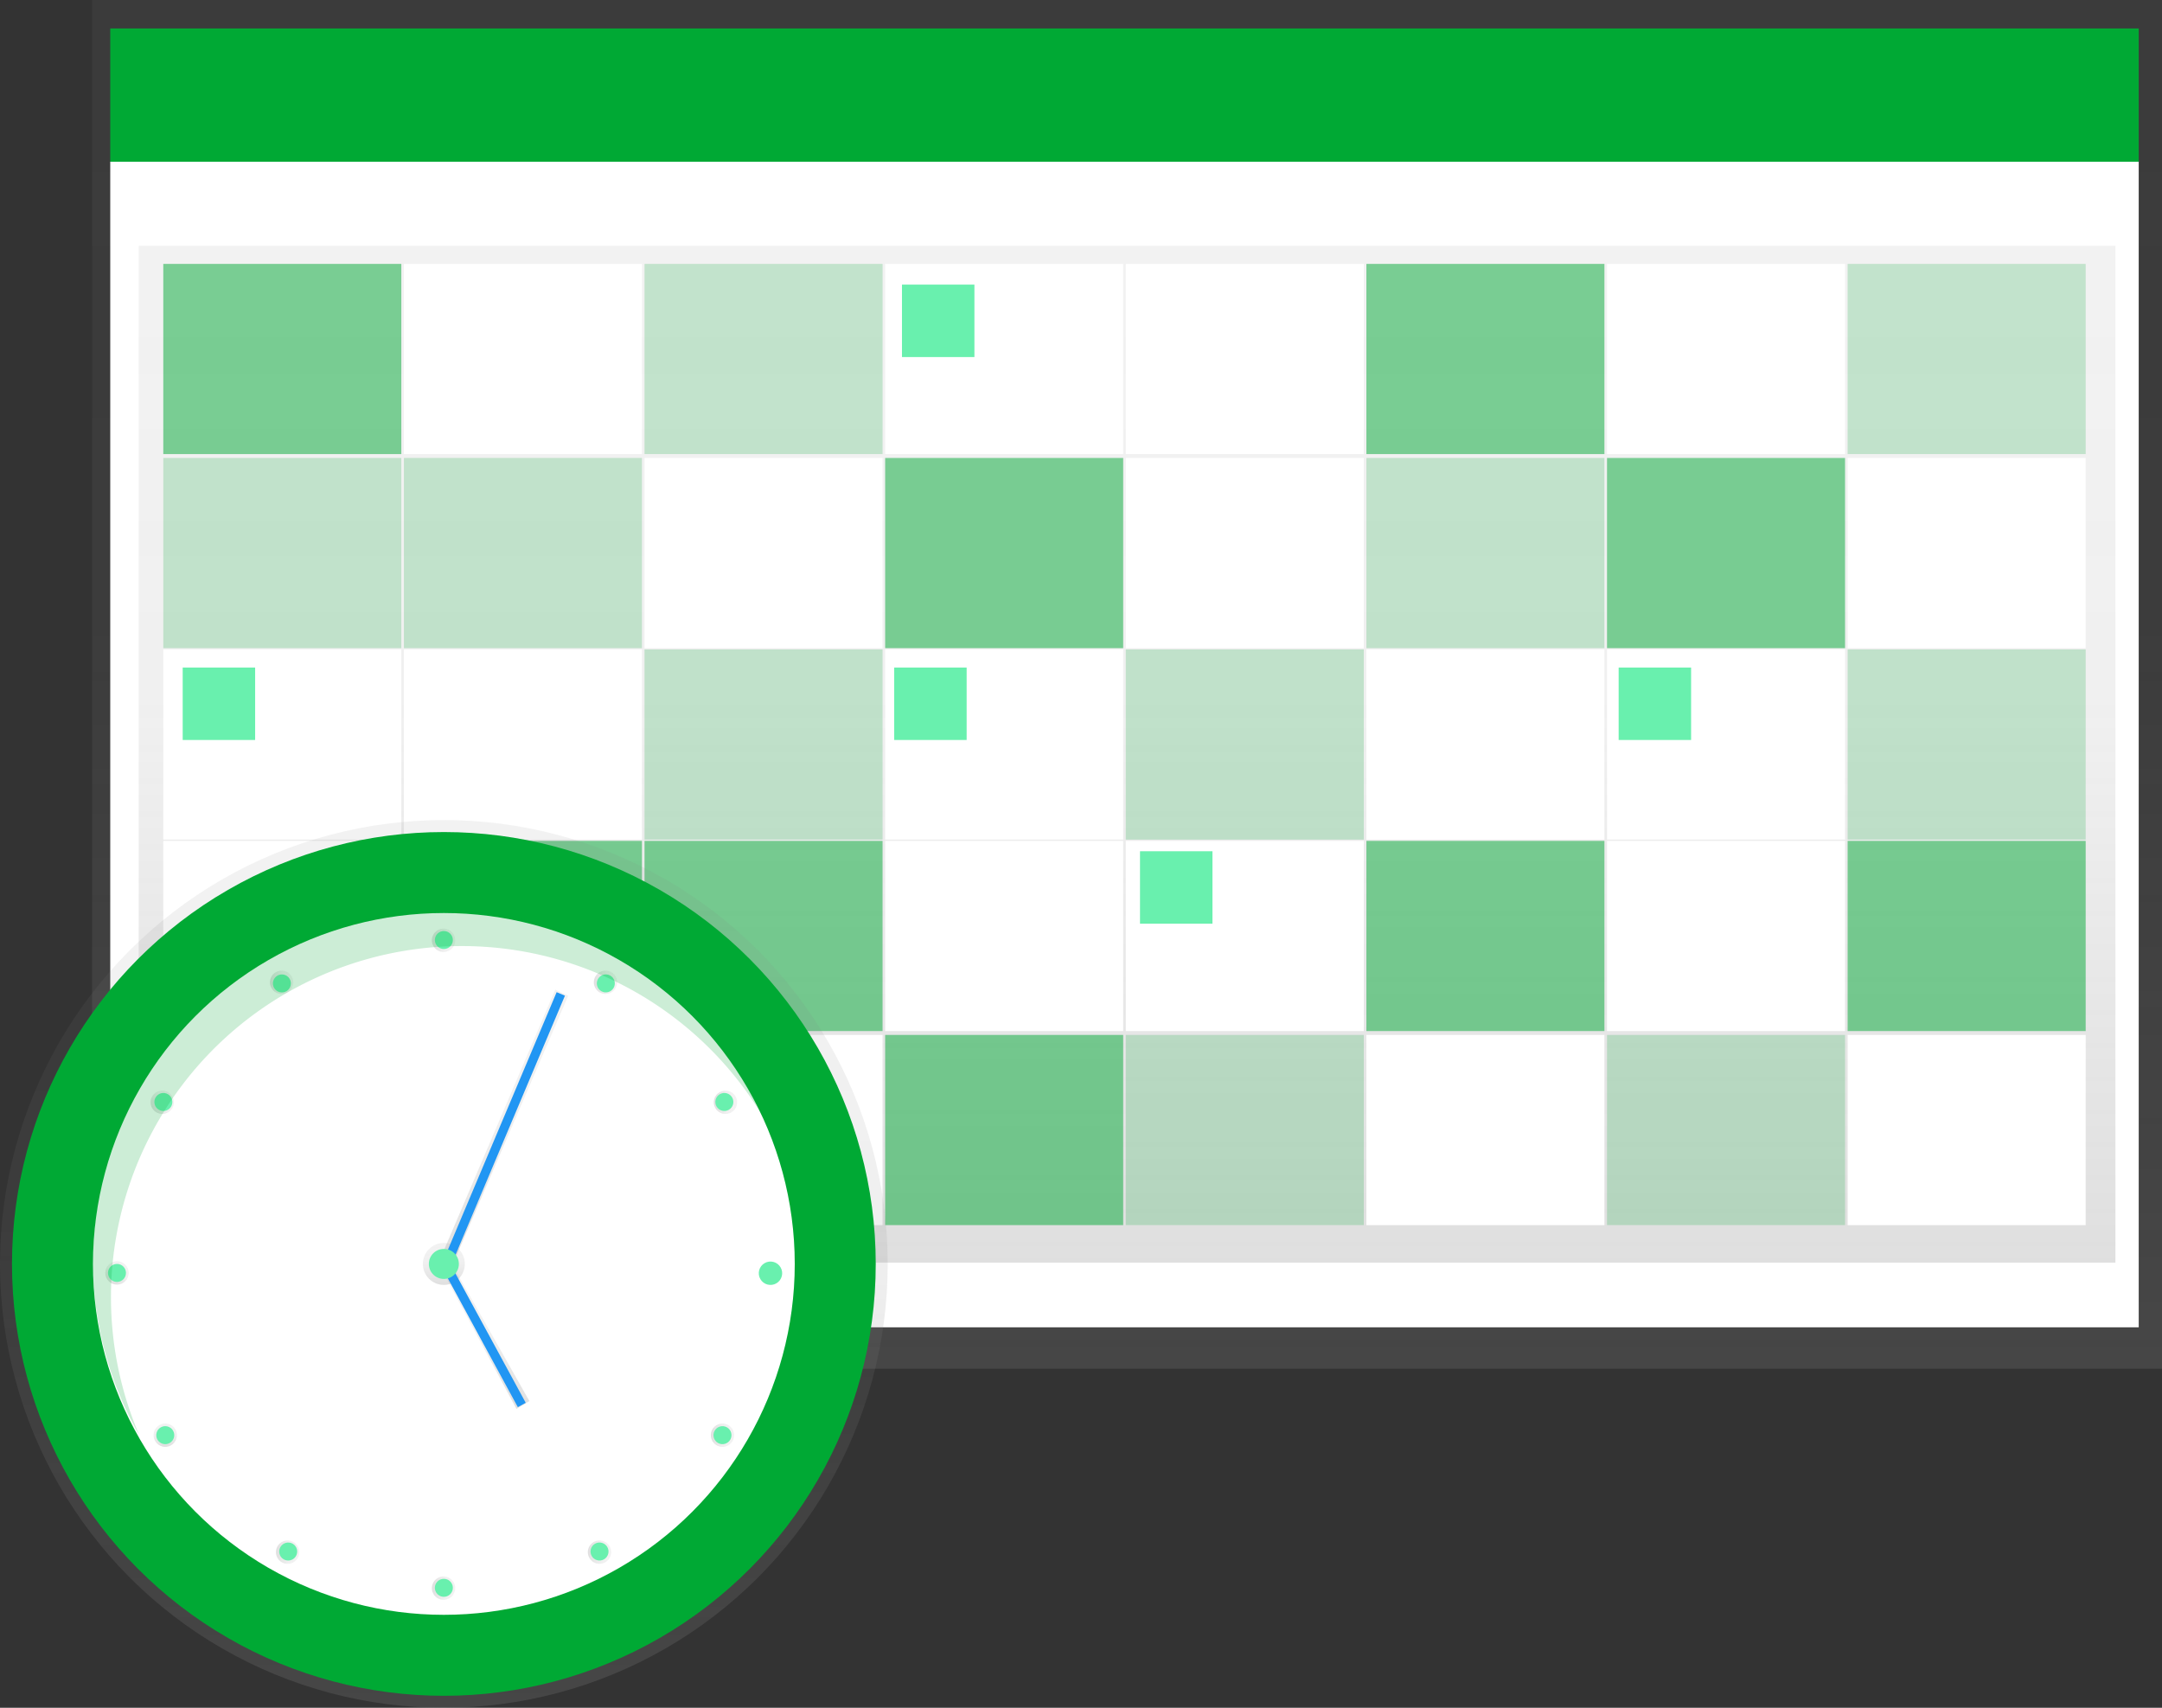 <?xml version="1.0" encoding="UTF-8"?> <svg xmlns="http://www.w3.org/2000/svg" xmlns:xlink="http://www.w3.org/1999/xlink" id="3cd38589-f6b5-4ced-9f2c-9a4b79f01fae" data-name="Layer 1" width="835.61" height="660.05" viewBox="0 0 835.61 660.05"><rect x="0" y="0" width="835.61" height="660.05" fill="#333333" stroke="none"/> <defs> <linearGradient id="459c4fc8-d836-433f-a197-0a2a91cd58e2" x1="435.61" y1="529" x2="435.61" gradientUnits="userSpaceOnUse"> <stop offset="0" stop-color="gray" stop-opacity="0.25"></stop> <stop offset="0.54" stop-color="gray" stop-opacity="0.12"></stop> <stop offset="1" stop-color="gray" stop-opacity="0.1"></stop> </linearGradient> <linearGradient id="342ea0e6-6062-49b7-bc20-c734cb7a73a4" x1="435.61" y1="488" x2="435.61" y2="95" xlink:href="#459c4fc8-d836-433f-a197-0a2a91cd58e2"></linearGradient> <linearGradient id="763d00b7-5a07-4818-8ebb-d18341e18e84" x1="171.55" y1="660.05" x2="171.55" y2="316.95" xlink:href="#459c4fc8-d836-433f-a197-0a2a91cd58e2"></linearGradient> <linearGradient id="92069d5c-e5f8-43fe-b38d-e54af900eab7" x1="171.55" y1="496.61" x2="171.55" y2="480.38" xlink:href="#459c4fc8-d836-433f-a197-0a2a91cd58e2"></linearGradient> <linearGradient id="cc2cb1f8-9965-47fb-9589-218376181648" x1="194.61" y1="489.5" x2="194.61" y2="382.5" xlink:href="#459c4fc8-d836-433f-a197-0a2a91cd58e2"></linearGradient> <linearGradient id="21b9629b-50a9-4ebb-aca6-e4e0185f53fc" x1="187.61" y1="544.5" x2="187.61" y2="488.5" xlink:href="#459c4fc8-d836-433f-a197-0a2a91cd58e2"></linearGradient> <linearGradient id="fcd1d80a-fd87-48d8-ac9f-c26a469979c7" x1="509.54" y1="778.88" x2="509.54" y2="769.85" gradientTransform="translate(1170.3 491.9) rotate(120)" xlink:href="#459c4fc8-d836-433f-a197-0a2a91cd58e2"></linearGradient> <linearGradient id="103b5314-699c-4416-ba96-f0315aa2be6d" x1="246.07" y1="679.17" x2="246.07" y2="670.14" gradientTransform="translate(370.3 -32.65) rotate(30)" xlink:href="#459c4fc8-d836-433f-a197-0a2a91cd58e2"></linearGradient> <linearGradient id="f7eccc56-af47-4388-bae2-3610c4149eb5" x1="364.44" y1="766.03" x2="364.44" y2="756.99" gradientTransform="translate(110.34 -349.73) rotate(30)" xlink:href="#459c4fc8-d836-433f-a197-0a2a91cd58e2"></linearGradient> <linearGradient id="bcd8726a-d7c5-49b1-9a44-0b3978539435" x1="643.63" y1="719.48" x2="643.63" y2="710.44" gradientTransform="translate(1232.03 299.71) rotate(120)" xlink:href="#459c4fc8-d836-433f-a197-0a2a91cd58e2"></linearGradient> <linearGradient id="391a46f9-b208-48d2-be26-d2096ab99e61" x1="627.41" y1="656.89" x2="627.41" y2="647.85" gradientTransform="translate(1232.3 266.24) rotate(120)" xlink:href="#459c4fc8-d836-433f-a197-0a2a91cd58e2"></linearGradient> <linearGradient id="83f8f054-eb9c-442d-b51f-167d68b16295" x1="643.63" y1="594.29" x2="643.63" y2="585.26" gradientTransform="translate(1248.8 237.12) rotate(120)" xlink:href="#459c4fc8-d836-433f-a197-0a2a91cd58e2"></linearGradient> <linearGradient id="ae1ae34d-eb1b-4711-a510-1c391231e596" x1="690" y1="547.93" x2="690" y2="538.89" gradientTransform="translate(1278.2 220.15) rotate(120)" xlink:href="#459c4fc8-d836-433f-a197-0a2a91cd58e2"></linearGradient> <linearGradient id="9891a10d-f6cd-4be8-8439-1a188b457eca" x1="818.66" y1="549.09" x2="818.66" y2="540.05" gradientTransform="translate(1342.37 237.96) rotate(120)" xlink:href="#459c4fc8-d836-433f-a197-0a2a91cd58e2"></linearGradient> <linearGradient id="fc0ab291-1c38-49b0-9137-a4534010b0cb" x1="863.87" y1="596.61" x2="863.87" y2="587.58" gradientTransform="translate(1358.61 267.78) rotate(120)" xlink:href="#459c4fc8-d836-433f-a197-0a2a91cd58e2"></linearGradient> <linearGradient id="28dee737-f47b-4c6f-813e-2c0be0b581eb" x1="877.78" y1="656.89" x2="877.78" y2="647.85" gradientTransform="translate(1357.49 299.78) rotate(120)" xlink:href="#459c4fc8-d836-433f-a197-0a2a91cd58e2"></linearGradient> <linearGradient id="228de15d-ea7a-43bb-9b48-ae33db5c4fe2" x1="863.87" y1="717.16" x2="863.87" y2="708.13" gradientTransform="translate(1342.46 328.06) rotate(120)" xlink:href="#459c4fc8-d836-433f-a197-0a2a91cd58e2"></linearGradient> </defs> <title>calendar</title> <rect x="35.61" width="800" height="529" fill="url(#459c4fc8-d836-433f-a197-0a2a91cd58e2)"></rect> <rect x="42.61" y="62.5" width="784" height="450.5" fill="#fff"></rect> <rect x="42.61" y="11" width="784" height="51.5" fill="#00a934"></rect> <rect x="53.61" y="95" width="764" height="393" fill="url(#342ea0e6-6062-49b7-bc20-c734cb7a73a4)"></rect> <rect x="63.11" y="102" width="92" height="73.5" fill="#00a934" opacity="0.5"></rect> <rect x="156.11" y="102" width="92" height="73.5" fill="#fff"></rect> <rect x="249.11" y="102" width="92" height="73.5" fill="#00a934" opacity="0.2"></rect> <rect x="342.11" y="102" width="92" height="73.5" fill="#fff"></rect> <rect x="435.11" y="102" width="92" height="73.5" fill="#fff"></rect> <rect x="528.11" y="102" width="92" height="73.5" fill="#00a934" opacity="0.5"></rect> <rect x="621.11" y="102" width="92" height="73.5" fill="#fff"></rect> <rect x="714.11" y="102" width="92" height="73.5" fill="#00a934" opacity="0.2"></rect> <rect x="63.11" y="177" width="92" height="73.5" fill="#00a934" opacity="0.2"></rect> <rect x="156.11" y="177" width="92" height="73.5" fill="#00a934" opacity="0.2"></rect> <rect x="249.11" y="177" width="92" height="73.5" fill="#fff"></rect> <rect x="342.11" y="177" width="92" height="73.5" fill="#00a934" opacity="0.5"></rect> <rect x="435.11" y="177" width="92" height="73.5" fill="#fff"></rect> <rect x="528.11" y="177" width="92" height="73.5" fill="#00a934" opacity="0.2"></rect> <rect x="621.11" y="177" width="92" height="73.5" fill="#00a934" opacity="0.5"></rect> <rect x="714.11" y="177" width="92" height="73.5" fill="#fff"></rect> <rect x="63.11" y="251" width="92" height="73.5" fill="#fff"></rect> <rect x="156.11" y="251" width="92" height="73.5" fill="#fff"></rect> <rect x="249.11" y="251" width="92" height="73.5" fill="#00a934" opacity="0.2"></rect> <rect x="342.11" y="251" width="92" height="73.5" fill="#fff"></rect> <rect x="435.11" y="251" width="92" height="73.5" fill="#00a934" opacity="0.2"></rect> <rect x="528.11" y="251" width="92" height="73.5" fill="#fff"></rect> <rect x="621.11" y="251" width="92" height="73.5" fill="#fff"></rect> <rect x="714.11" y="251" width="92" height="73.5" fill="#00a934" opacity="0.2"></rect> <rect x="63.11" y="325" width="92" height="73.5" fill="#fff"></rect> <rect x="156.11" y="325" width="92" height="73.5" fill="#00a934" opacity="0.5"></rect> <rect x="249.11" y="325" width="92" height="73.5" fill="#00a934" opacity="0.5"></rect> <rect x="342.11" y="325" width="92" height="73.5" fill="#fff"></rect> <rect x="435.11" y="325" width="92" height="73.5" fill="#fff"></rect> <rect x="528.11" y="325" width="92" height="73.5" fill="#00a934" opacity="0.5"></rect> <rect x="621.11" y="325" width="92" height="73.5" fill="#fff"></rect> <rect x="714.11" y="325" width="92" height="73.5" fill="#00a934" opacity="0.5"></rect> <rect x="63.11" y="400" width="92" height="73.5" fill="#00a934" opacity="0.5"></rect> <rect x="156.11" y="400" width="92" height="73.5" fill="#00a934" opacity="0.2"></rect> <rect x="249.11" y="400" width="92" height="73.5" fill="#fff"></rect> <rect x="342.11" y="400" width="92" height="73.5" fill="#00a934" opacity="0.5"></rect> <rect x="435.11" y="400" width="92" height="73.5" fill="#00a934" opacity="0.2"></rect> <rect x="528.11" y="400" width="92" height="73.5" fill="#fff"></rect> <rect x="621.11" y="400" width="92" height="73.5" fill="#00a934" opacity="0.2"></rect> <rect x="714.11" y="400" width="92" height="73.5" fill="#fff"></rect> <rect x="70.61" y="258" width="28" height="28" fill="#69f0ae"></rect> <rect x="348.61" y="110" width="28" height="28" fill="#69f0ae"></rect> <rect x="345.61" y="258" width="28" height="28" fill="#69f0ae"></rect> <rect x="440.61" y="329" width="28" height="28" fill="#69f0ae"></rect> <rect x="625.61" y="258" width="28" height="28" fill="#69f0ae"></rect> <circle cx="171.55" cy="488.5" r="171.55" fill="url(#763d00b7-5a07-4818-8ebb-d18341e18e84)"></circle> <circle cx="171.55" cy="488.5" r="166.92" fill="#00a934"></circle> <circle cx="171.55" cy="488.5" r="135.62" fill="#fff"></circle> <circle cx="171.55" cy="488.5" r="8.11" fill="url(#92069d5c-e5f8-43fe-b38d-e54af900eab7)"></circle> <line x1="216.76" y1="384.18" x2="172.71" y2="488.5" fill="#00a934"></line> <polygon points="174.61 489.5 169.61 487.82 214.61 382.5 219.61 384.85 174.61 489.5" fill="url(#cc2cb1f8-9965-47fb-9589-218376181648)"></polygon> <rect x="320.31" y="554.57" width="113.24" height="3.48" transform="translate(-464.39 567.17) rotate(-67.11)" fill="#2196f3"></rect> <line x1="172.71" y1="489.66" x2="201.69" y2="542.98" fill="#00a934"></line> <polygon points="199.61 544.5 170.61 490.5 174.61 488.5 204.61 541.5 199.61 544.5" fill="url(#21b9629b-50a9-4ebb-aca6-e4e0185f53fc)"></polygon> <rect x="367.66" y="605.95" width="3.48" height="60.69" transform="translate(-441.2 133.65) rotate(-28.52)" fill="#2196f3"></rect> <circle cx="297.9" cy="491.98" r="3.48" fill="#00a934"></circle> <circle cx="244.91" cy="545.99" r="4.52" transform="translate(-532.58 365.12) rotate(-60)" fill="url(#fcd1d80a-fd87-48d8-ac9f-c26a469979c7)"></circle> <circle cx="246.07" cy="674.66" r="4.52" transform="translate(-486.56 93.44) rotate(-30)" fill="url(#103b5314-699c-4416-ba96-f0315aa2be6d)"></circle> <circle cx="45.21" cy="491.98" r="4.52" fill="url(#f7eccc56-af47-4388-bae2-3610c4149eb5)"></circle> <circle cx="291.04" cy="499.63" r="4.52" transform="translate(-393.02 92.48) rotate(-30)" fill="url(#bcd8726a-d7c5-49b1-9a44-0b3978539435)"></circle> <circle cx="353.63" cy="483.41" r="4.52" transform="translate(-376.52 121.6) rotate(-30)" fill="url(#391a46f9-b208-48d2-be26-d2096ab99e61)"></circle> <circle cx="416.23" cy="499.63" r="4.52" transform="translate(-376.25 155.08) rotate(-30)" fill="url(#83f8f054-eb9c-442d-b51f-167d68b16295)"></circle> <circle cx="462.59" cy="546" r="4.52" transform="translate(-393.22 184.47) rotate(-30)" fill="url(#ae1ae34d-eb1b-4711-a510-1c391231e596)"></circle> <circle cx="461.43" cy="674.66" r="4.52" transform="translate(-457.7 201.13) rotate(-30)" fill="url(#9891a10d-f6cd-4be8-8439-1a188b457eca)"></circle> <circle cx="413.91" cy="719.87" r="4.52" transform="translate(-486.68 183.42) rotate(-30)" fill="url(#fc0ab291-1c38-49b0-9137-a4534010b0cb)"></circle> <circle cx="353.63" cy="733.78" r="4.52" transform="translate(-501.71 155.15) rotate(-30)" fill="url(#28dee737-f47b-4c6f-813e-2c0be0b581eb)"></circle> <circle cx="293.36" cy="719.87" r="4.52" transform="translate(-502.83 123.15) rotate(-30)" fill="url(#228de15d-ea7a-43bb-9b48-ae33db5c4fe2)"></circle> <circle cx="171.55" cy="363.31" r="3.48" fill="#69f0ae"></circle> <circle cx="416.34" cy="500.06" r="3.48" transform="translate(-407.09 490.61) rotate(-60)" fill="#69f0ae"></circle> <circle cx="462.16" cy="545.88" r="3.48" transform="translate(-393.22 184.24) rotate(-30)" fill="#69f0ae"></circle> <circle cx="461.43" cy="674.66" r="3.48" transform="translate(-535.75 616.96) rotate(-60)" fill="#69f0ae"></circle> <circle cx="413.91" cy="719.63" r="3.48" transform="translate(-486.56 183.39) rotate(-30)" fill="#69f0ae"></circle> <circle cx="291.15" cy="500.06" r="3.48" transform="translate(-393.22 92.6) rotate(-30)" fill="#69f0ae"></circle> <circle cx="245.33" cy="545.88" r="3.48" transform="translate(-532.27 365.43) rotate(-60)" fill="#69f0ae"></circle> <circle cx="479.98" cy="612.07" r="4.52" transform="translate(-423.92 202.02) rotate(-30)" fill="#69f0ae"></circle> <circle cx="246.07" cy="674.66" r="3.48" transform="translate(-486.56 93.44) rotate(-30)" fill="#69f0ae"></circle> <circle cx="293.58" cy="719.63" r="3.48" transform="translate(-658.62 494.09) rotate(-60)" fill="#69f0ae"></circle> <circle cx="45.21" cy="491.98" r="3.48" fill="#69f0ae"></circle> <circle cx="171.55" cy="613.68" r="3.48" fill="#69f0ae"></circle> <path d="M225.08,621.22a135.64,135.64,0,0,1,253.28-67.48A135.64,135.64,0,1,0,236.08,674.8,135.16,135.16,0,0,1,225.08,621.22Z" transform="translate(-182.19 -119.97)" fill="#00a934" opacity="0.2"></path> <circle cx="171.55" cy="488.5" r="5.8" fill="#69f0ae"></circle> </svg> 